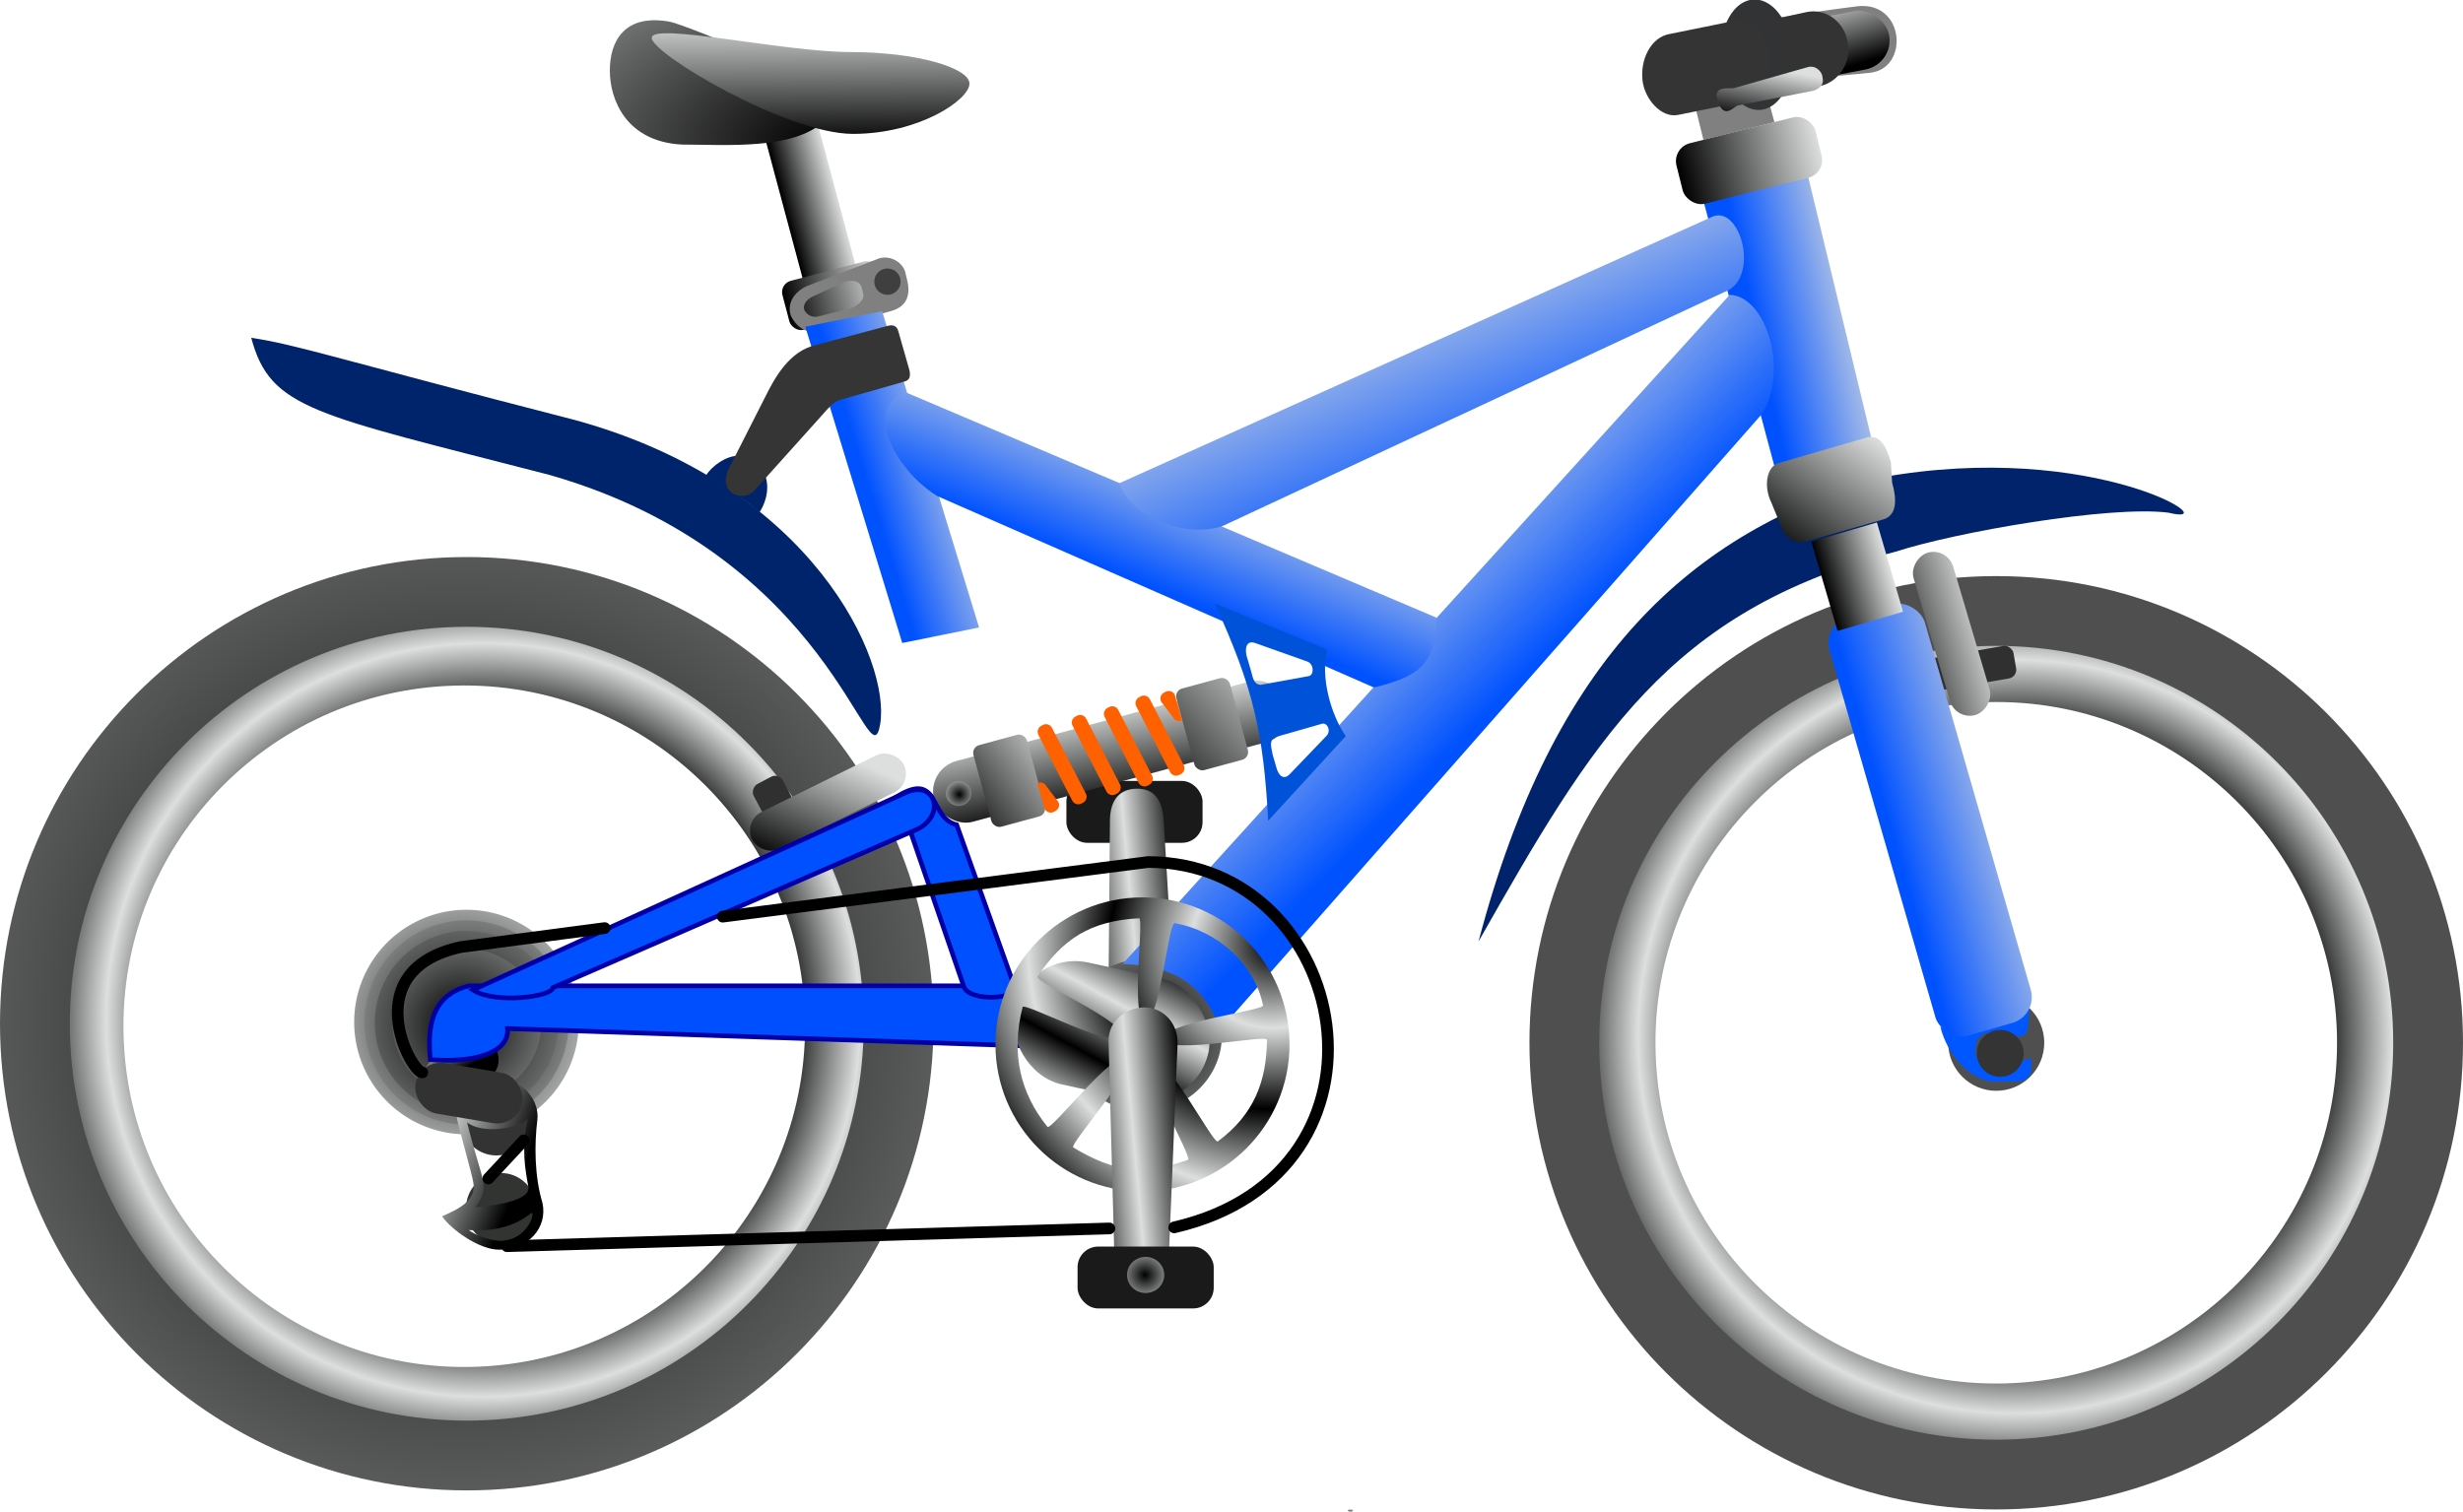 <?xml version="1.0" encoding="UTF-8"?>
<svg space="preserve" version="1.0" viewBox="0 0 527.67 323.91" xmlns="http://www.w3.org/2000/svg" xmlns:xlink="http://www.w3.org/1999/xlink">
<defs>
<linearGradient id="b">
<stop stop-color="#0052ff" offset="0"/>
<stop stop-color="#dddfdf" offset="1"/>
</linearGradient>
<linearGradient id="a">
<stop offset="0"/>
<stop stop-color="#dddfdf" offset="1"/>
</linearGradient>
<linearGradient id="ak" x1="143.55" x2="142.78" y1="1014.2" y2="964.77" gradientTransform="scale(1.777 .563)" gradientUnits="userSpaceOnUse" xlink:href="#a"/>
<radialGradient id="m" cx="221.24" cy="718.33" r="91.94" gradientTransform="scale(1.323 .756)" gradientUnits="userSpaceOnUse" xlink:href="#a"/>
<linearGradient id="aj" x1="420.81" x2="442.98" y1="708.74" y2="683.86" gradientTransform="scale(1.103 .907)" gradientUnits="userSpaceOnUse" xlink:href="#a"/>
<linearGradient id="ai" x1="321.78" x2="338.85" y1="651.17" y2="651.17" gradientTransform="scale(.856 1.168)" gradientUnits="userSpaceOnUse" xlink:href="#a"/>
<linearGradient id="ah" x1="195.61" x2="215.86" y1="995.45" y2="995.45" gradientTransform="scale(1.516 .66)" gradientUnits="userSpaceOnUse" xlink:href="#a"/>
<linearGradient id="ag" x1="642.17" x2="673.07" y1="445.25" y2="432.2" gradientTransform="scale(.727 1.375)" gradientUnits="userSpaceOnUse" xlink:href="#b"/>
<linearGradient id="af" x1="582.6" x2="649.57" y1="393.08" y2="393.65" gradientTransform="scale(.477 2.095)" gradientUnits="userSpaceOnUse" xlink:href="#b"/>
<linearGradient id="ae" x1="1861.5" x2="1738.1" y1="81.159" y2="80.273" gradientTransform="scale(.412 2.429)" gradientUnits="userSpaceOnUse" xlink:href="#b"/>
<linearGradient id="ad" x1="237.76" x2="262.31" y1="887.78" y2="856.08" gradientTransform="scale(1.368 .731)" gradientUnits="userSpaceOnUse" xlink:href="#b"/>
<linearGradient id="ac" x1="157.66" x2="208.94" y1="329.52" y2="328.92" gradientTransform="scale(.487 2.054)" gradientUnits="userSpaceOnUse" xlink:href="#b"/>
<linearGradient id="ab" x1="180.71" x2="203.89" y1="297.51" y2="297.51" gradientTransform="scale(.505 1.982)" gradientUnits="userSpaceOnUse" xlink:href="#a"/>
<linearGradient id="aa" x1="186.98" x2="174.53" y1="1270.4" y2="1243.3" gradientTransform="scale(2.045 .489)" gradientUnits="userSpaceOnUse" xlink:href="#a"/>
<linearGradient id="z" x1="63.265" x2="78.472" y1="880.96" y2="880.96" gradientTransform="scale(1.401 .714)" gradientUnits="userSpaceOnUse" xlink:href="#a"/>
<linearGradient id="y" x1="136.08" x2="119.99" y1="367.26" y2="356.6" gradientTransform="scale(.769 1.3)" gradientUnits="userSpaceOnUse" xlink:href="#a"/>
<linearGradient id="x" x1="-166.42" x2="-165.38" y1="996.65" y2="986.05" gradientTransform="scale(1.335 .749)" gradientUnits="userSpaceOnUse" xlink:href="#a"/>
<linearGradient id="w" x1="388.66" x2="382.35" y1="816.22" y2="829.95" gradientTransform="matrix(1.262 0 0 .792 -197.15 -496.4)" gradientUnits="userSpaceOnUse" xlink:href="#a" spreadMethod="reflect"/>
<radialGradient id="l" cx="187.37" cy="750.57" r="30.735" gradientUnits="userSpaceOnUse" xlink:href="#a"/>
<radialGradient id="k" cx="188.4" cy="750.57" r="38.998" gradientUnits="userSpaceOnUse" xlink:href="#a"/>
<radialGradient id="d" cx="186.72" cy="750.91" r="50.318" gradientUnits="userSpaceOnUse" xlink:href="#a"/>
<radialGradient id="j" cx="129.01" cy="375.56" r="250.81" gradientUnits="userSpaceOnUse" xlink:href="#a"/>
<radialGradient id="i" cx="319.66" cy="760.24" r="38.659" gradientTransform="scale(1.013 .987)" gradientUnits="userSpaceOnUse" xlink:href="#a"/>
<radialGradient id="f" cx="436.68" cy="895.09" r="17.401" gradientUnits="userSpaceOnUse" xlink:href="#a" spreadMethod="reflect"/>
<radialGradient id="h" cx="471.81" cy="784.64" r="56.131" gradientTransform="scale(.984 1.017)" gradientUnits="userSpaceOnUse" xlink:href="#a" spreadMethod="reflect"/>
<radialGradient id="c" cx="328.06" cy="812.36" r="7.214" gradientTransform="scale(1.014 .986)" gradientUnits="userSpaceOnUse" xlink:href="#a"/>
<linearGradient id="v" x1="696.61" x2="675.69" y1="361.59" y2="369.67" gradientTransform="scale(.487 2.055)" gradientUnits="userSpaceOnUse" xlink:href="#a" spreadMethod="reflect"/>
<radialGradient id="g" cx="190.82" cy="745.49" r="16.153" gradientTransform="translate(-87.339 -526.93)" gradientUnits="userSpaceOnUse" xlink:href="#a" spreadMethod="reflect"/>
<linearGradient id="u" x1="-46.762" x2="-30.014" y1="1503" y2="1499.6" gradientTransform="scale(2.025 .494)" gradientUnits="userSpaceOnUse" xlink:href="#a"/>
<linearGradient id="t" x1="-385.69" x2="-383.98" y1="565.48" y2="612.31" gradientTransform="scale(2.025 .494)" gradientUnits="userSpaceOnUse" xlink:href="#a"/>
<linearGradient id="s" x1="44.49" x2="43.948" y1="2047.2" y2="1893.2" gradientTransform="scale(2.765 .362)" gradientUnits="userSpaceOnUse" xlink:href="#b"/>
<linearGradient id="r" x1="120.41" x2="137.3" y1="1669" y2="1621.9" gradientTransform="scale(2.414 .414)" gradientUnits="userSpaceOnUse" xlink:href="#a"/>
<linearGradient id="q" x1="344.75" x2="374.22" y1="568.81" y2="551.32" gradientTransform="scale(.809 1.235)" gradientUnits="userSpaceOnUse" xlink:href="#a"/>
<linearGradient id="p" x1="393.49" x2="428.19" y1="570.02" y2="542.34" gradientTransform="scale(.809 1.235)" gradientUnits="userSpaceOnUse" xlink:href="#a"/>
<radialGradient id="e" cx="357.36" cy="688.12" r="4.459" gradientTransform="scale(1.015 .986)" gradientUnits="userSpaceOnUse" xlink:href="#a"/>
<linearGradient id="o" x1="295.46" x2="303.07" y1="854.66" y2="838.88" gradientTransform="scale(1.547 .646)" gradientUnits="userSpaceOnUse" xlink:href="#a"/>
<radialGradient id="n" cx="519.63" cy="745.49" r="16.153" gradientTransform="scale(1)" gradientUnits="userSpaceOnUse" xlink:href="#a" spreadMethod="reflect"/>
<linearGradient id="al" x1="696.59" x2="675.66" y1="339.46" y2="347.55" gradientTransform="matrix(.487 0 0 2.054 -87.339 -526.93)" gradientUnits="userSpaceOnUse" xlink:href="#a" spreadMethod="reflect"/>
</defs>
<g transform="translate(-87.339 -526.93)" fill-rule="evenodd">
<path transform="translate(-.591 3.543)" d="m517.93 832.65c-47.4 1.28-86.86-36.1-88.14-83.5-1.29-47.39 36.09-86.86 83.49-88.14s86.86 36.1 88.14 83.5c1.29 47.39-36.1 86.85-83.49 88.14zm-0.35-12.83c-40.31 1.09-73.87-30.7-74.96-71.01-1.1-40.31 30.7-73.88 71.01-74.97s73.87 30.7 74.96 71.01-30.7 73.88-71.01 74.97zm-1.74-64.16c-4.87 0.13-8.94-3.71-9.07-8.59s3.72-8.94 8.59-9.07c4.88-0.13 8.94 3.71 9.08 8.59 0.13 4.88-3.72 8.94-8.6 9.07z" fill="url(#n)"/>
<path transform="translate(-.591 3.543)" d="m615.6 746.83c0 55.23-44.77 100-100 100s-100-44.77-100-100 44.77-100 100-100 100 44.77 100 100zm-14.95 0c0 46.97-38.07 85.05-85.05 85.05-46.97 0-85.05-38.08-85.05-85.05s38.08-85.05 85.05-85.05c46.98 0 85.05 38.08 85.05 85.05zm-74.76 0c0 5.68-4.6 10.29-10.29 10.29-5.68 0-10.29-4.61-10.29-10.29s4.61-10.29 10.29-10.29c5.69 0 10.29 4.61 10.29 10.29z" fill="#504f4f"/>
</g>
<path d="m101.78 305.72c-47.392 1.28-86.855-36.1-88.138-83.5-1.284-47.39 36.098-86.86 83.494-88.14 47.394-1.28 86.864 36.1 88.144 83.5 1.28 47.39-36.1 86.85-83.5 88.14zm-0.34-12.83c-40.314 1.09-73.877-30.7-74.968-71.01-1.092-40.31 30.701-73.88 71.012-74.97 40.306-1.09 73.876 30.7 74.966 71.01s-30.7 73.88-71.01 74.97zm-1.74-64.16c-4.878 0.13-8.939-3.71-9.071-8.59s3.715-8.94 8.592-9.07c4.879-0.13 8.939 3.71 9.069 8.59s-3.71 8.94-8.59 9.07z" fill="url(#g)" fill-rule="evenodd"/>
<g transform="translate(-88.406 -625.82)" fill-rule="evenodd">
<rect x="316.87" y="793.16" width="29.168" height="13.258" ry="4.419" fill="#191a19"/>
<path transform="translate(-1.326 -1.768)" d="m336.76 801.01a3.978 3.867 0 1 1-7.96 0 3.978 3.867 0 1 1 7.96 0z" fill="url(#c)"/>
</g>
<path d="m244.69 231.54c3.67-0.12 7.65-2.85 7.5-7.44l-2.9-48.54c-0.37-4.58-2.29-6.67-5.97-6.55-3.22 0.11-5.45 2.11-5.53 6.71l-0.41 48.42c0.14 4.59 3.64 7.51 7.31 7.4z" fill="url(#al)" fill-rule="evenodd"/>
<g transform="translate(-30.544 -157.76)" fill-rule="evenodd">
<path transform="matrix(1.101 0 0 1.101 -76.939 -449.61)" d="m210.25 750.57a21.852 21.852 0 1 1-43.71 0 21.852 21.852 0 1 1 43.71 0z" fill="url(#l)"/>
<path transform="matrix(1.001 0 0 1.001 -58.079 -374.47)" d="m210.25 750.57a21.852 21.852 0 1 1-43.71 0 21.852 21.852 0 1 1 43.71 0z" fill="url(#k)"/>
<path d="m230.54 377.12c0 55.23-44.77 100-100 100-55.225 0-99.996-44.77-99.996-100s44.771-100 99.996-100c55.23 0 100 44.77 100 100zm-14.95 0c0 46.97-38.07 85.05-85.05 85.05-46.968 0-85.046-38.08-85.046-85.05s38.078-85.05 85.046-85.05c46.98 0 85.05 38.08 85.05 85.05zm-74.75 0c0 5.69-4.61 10.29-10.3 10.29-5.68 0-10.29-4.6-10.29-10.29 0-5.68 4.61-10.29 10.29-10.29 5.69 0 10.3 4.61 10.3 10.29z" fill="url(#j)"/>
<path transform="matrix(.901 0 0 .901 -39.219 -299.33)" d="m210.25 750.57a21.852 21.852 0 1 1-43.71 0 21.852 21.852 0 1 1 43.71 0z" fill="url(#d)"/>
<path transform="matrix(.811 0 0 .811 -22.245 -231.71)" d="m210.25 750.57a21.852 21.852 0 1 1-43.71 0 21.852 21.852 0 1 1 43.71 0z" fill="url(#d)"/>
<path transform="matrix(.73 0 0 .73 -6.969 -170.85)" d="m210.25 750.57a21.852 21.852 0 1 1-43.71 0 21.852 21.852 0 1 1 43.71 0z" fill="url(#d)"/>
</g>
<path d="m464.59 109.86c-12.53-1.61-45.62 4.17-58.46 8.35-48.81 12.69-64.95 40.5-89.37 83.52 16.07-61.03 45.62-87.7 86.03-99.39 46.25-8.352 75.16 10.8 61.8 7.52z" fill="#00236b" fill-rule="evenodd"/>
<g transform="translate(-78.992 -524.85)" fill-rule="evenodd">
<rect transform="rotate(-14.995)" x="91.173" y="589.68" width="11.693" height="45.937" fill="url(#ab)"/>
<path transform="translate(-36.749 12.528)" d="m292.32 538.29c-6.68 6.23-21.03 5.01-30.48 5.01-11.96-0.62-15.45-9.64-15.45-15.87 0-6.22 3.07-12.27 12.94-10.44 2.73 0.52 40.09 14.66 32.99 21.3z" fill="url(#m)"/>
<path transform="translate(-1.044 -15.034)" d="m287.73 557.81c0 3.41-10.71 10.76-24.95 10.76s-43.12-17.17-43.12-20.57 28.25 3.03 42.49 3.03 25.58 3.38 25.58 6.78z" fill="url(#ak)"/>
<rect transform="rotate(-14.765)" x="88.606" y="629.01" width="21.298" height="10.858" ry="2.506" fill="url(#z)"/>
<path d="m251.72 586.2c-2.33 1.15-4.2 3.4-3.32 6.25 1.21 2.54 3.6 4.14 6.26 3.33l15.32-4.3c3.49-1.02 4.13-3.69 3.32-6.76l-0.42-1.78c-0.94-2.43-3.88-3.55-6.05-2.53l-15.11 5.79zm1.45 2.16c-1.23 0.58-2.25 1.63-1.86 2.9 0.57 1.11 1.77 1.78 3.16 1.35l6.71-1.67c1.4-0.42 3.1-1.88 2.74-3.06l-0.36-1.53c-0.41-1.36-2.45-1.77-4.16-0.86l-6.23 2.87z" fill="#808080"/>
<path transform="matrix(.998 0 0 .962 -40.021 17.354)" d="m312.58 590.28a2.819 2.923 0 1 1-5.64 0 2.819 2.923 0 1 1 5.64 0z" fill="#3f3f3f"/>
</g>
<g transform="translate(-87.339 -526.93)" fill-rule="evenodd">
<rect transform="rotate(-30.385)" x="-230.36" y="741.42" width="17.122" height="9.605" ry="4.803" fill="url(#x)"/>
<g transform="matrix(1.2 0 0 1.2 74.46 202.98)">
<path transform="matrix(.935 0 0 .998 6.421 1.056)" d="m106.07 469.8a6.682 6.264 0 1 1-13.362 0 6.682 6.264 0 1 1 13.362 0z" fill="#343333"/>
<path transform="matrix(.935 0 0 .998 7.257 16.925)" d="m106.07 469.8a6.682 6.264 0 1 1-13.362 0 6.682 6.264 0 1 1 13.362 0z" fill="#323432"/>
<path d="m100.33 491.53c-2.407 0.07-5.32-1.41-5.91-1.92 4.577 0.23 8.15-0.59 11.22-3.1 0.71 0.29-0.99 4.8-5.31 5.02zm4.72-9.71c0.66 3-8.54 3.58-9.449 3.73 2.782-3.91 1.255-4.12-1.477-15.17 2.658 2.09 9.056 1.22 10.856-0.7-1.24 5.31-0.45 9.21 0.07 12.14zm1.62-11.92c0.38-3.32-2.36-7.25-7.303-7.37-4.556 0.06-7.742 4.2-7.142 6.67 0.168 1.41 2.781 10.34 3.014 11.94 0.576 3.27-2.786 4.76-5.588 6.01 1.641 2.35 6.557 5.94 10.186 5.96 5.333-0.05 8.653-3.96 7.753-8.31-1.45-4.82-1.47-10.5-0.92-14.9z" fill="url(#y)"/>
</g>
<rect transform="rotate(9.639)" x="300.99" y="713.49" width="23.222" height="10.959" ry="5.48" fill="#323232"/>
</g>
<path transform="translate(-78.151 -528.6)" d="m339.93 750.43a16.704 16.287 0 1 1-33.41 0 16.704 16.287 0 1 1 33.41 0z" fill="url(#i)" fill-rule="evenodd"/>
<path transform="translate(-87.339 -526.93)" d="m377.2 850.62a0.552 0.221 0 1 1-1.11 0 0.552 0.221 0 1 1 1.11 0z" fill="#808080" fill-rule="evenodd"/>
<path transform="matrix(.315 0 0 .305 126.18 -40.372)" d="m415.65 863.76a39.664 40.99 0 1 1-79.33 0 39.664 40.99 0 1 1 79.33 0z" fill="url(#h)" fill-rule="evenodd"/>
<g transform="matrix(.966 -.257 .257 .966 -252.23 -411.34)" fill-rule="evenodd">
<rect transform="matrix(1 -.005 .008 1 0 0)" x="282.02" y="674.34" width="78.6" height="13.49" ry="6.745" fill="url(#r)"/>
<rect transform="matrix(1 -.005 .005 1 7.592 -14.912)" x="332.19" y="686.89" width="11.875" height="18.125" ry="1.719" fill="url(#p)"/>
<rect transform="matrix(1 -.005 .005 1 7.592 -14.912)" x="287.03" y="687.21" width="11.875" height="18.125" ry="1.719" fill="url(#q)"/>
<path d="m309.86 687.7c0.17 0.78 0.93 1.27 1.72 1.1l0.38-0.09c0.78-0.17 1.27-0.93 1.1-1.71l-1.61-3.95c-0.17-0.78-0.94-1.27-1.72-1.1l0.13 5.75zm3.86-17.42c-0.78 0.17-1.27 0.94-1.1 1.72l3.39 15.49c0.17 0.79 0.94 1.28 1.72 1.11l0.38-0.09c0.78-0.17 1.28-0.94 1.11-1.72l-3.4-15.5c-0.17-0.78-0.93-1.27-1.71-1.1l-0.39 0.09zm7.58-0.03c-0.78 0.17-1.28 0.94-1.1 1.72l3.39 15.49c0.17 0.79 0.93 1.28 1.71 1.11l0.39-0.09c0.78-0.17 1.27-0.94 1.1-1.72l-3.39-15.5c-0.17-0.78-0.94-1.27-1.72-1.1l-0.38 0.09zm7.13-0.03c-0.78 0.17-1.27 0.94-1.1 1.72l3.39 15.49c0.17 0.79 0.94 1.28 1.72 1.11l0.38-0.09c0.78-0.17 1.28-0.94 1.1-1.72l-3.39-15.5c-0.17-0.78-0.93-1.27-1.71-1.1l-0.39 0.09zm7.13-0.47c-0.78 0.17-1.27 0.93-1.1 1.71l3.39 15.5c0.17 0.78 0.94 1.27 1.72 1.1l0.39-0.08c0.78-0.17 1.27-0.94 1.1-1.72l-3.39-15.5c-0.17-0.78-0.94-1.27-1.72-1.1l-0.39 0.09zm7.52 1.43c-0.17-0.78-0.94-1.27-1.72-1.1l-0.39 0.08c-0.78 0.18-1.27 0.94-1.1 1.72l1.62 3.95c0.17 0.78 0.93 1.27 1.71 1.1l-0.12-5.75z" fill="#ff6000"/>
</g>
<path transform="translate(-157.19 -508.27)" d="m365.31 678.3a2.734 2.656 0 1 1-5.47 0 2.734 2.656 0 1 1 5.47 0z" fill="url(#e)" fill-rule="evenodd"/>
<g transform="translate(-83.795 -526.93)" fill-rule="evenodd">
<rect transform="matrix(-.985 .17 -.17 -.985 -.591 3.543)" x="-395.6" y="-746.9" width="19.919" height="7.071" ry="1.875" fill="#303030"/>
<rect transform="matrix(-.284 -.959 .959 -.284 -.591 3.543)" x="-792.74" y="290.16" width="36.239" height="8.839" ry="4.419" fill="url(#t)"/>
</g>
<g transform="translate(-87.339 -526.93)" fill-rule="evenodd">
<path d="m447.29 536.83 4.99 20.06 15.2-3.78-1.4-5.22c-0.3-1.63 0.57-3.48 2.04-3.56 2.71-0.16 16.12-1.45 19.77-1.8 8.57-0.8 7.59-15.54-2.78-14.24-11.77 1.48-38.7 5.43-37.82 8.54z" fill="#808080"/>
<rect transform="rotate(-10.784)" x="330.13" y="610.64" width="53.245" height="12.737" ry="6.369" fill="url(#aa)"/>
<g transform="matrix(.754 -.153 .117 .988 88.287 107.2)">
<path d="m430 501.74a10 11.875 0 1 1-20 0 10 11.875 0 1 1 20 0z" fill="#323334"/>
<rect x="387.5" y="493.61" width="36.25" height="17.5" ry="8.75" fill="#333433"/>
</g>
<path d="m468.25 530.86c-4.08 0.9-0.11 4.28 0.72 8.66 0.84 4.38-1.79 8.06 2.29 7.16l6.06-1.33c4.08-0.9 6.69-5.15 5.85-9.53-0.83-4.38-4.79-7.19-8.86-6.29l-6.06 1.33z" fill="#333"/>
<path d="m458.81 545.81c-0.79 0.19-3.78-0.51-3.72 1.67l0.49 1.75c1.39 3.12 3.29 0.49 4.07 0.3l16.09-3.14c1.43-0.35 2.27-1.4 2.12-2.42l-0.1-0.7c-0.14-1.02-1.43-2.45-3.2-1.94l-15.75 4.48z" fill="url(#o)"/>
<rect transform="rotate(242.05)" x="-750.78" y="-107.12" width="19.919" height="7.071" ry="1.875" fill="#303030"/>
<rect transform="rotate(-26.28)" x="-90.161" y="739.37" width="36.239" height="8.839" ry="4.419" fill="url(#u)"/>
<path d="m187.8 738.17c-8.56 2.12-8.85 9.85-8.26 15.8 8.76 0.74 16.93-1.18 16.53-6.64l114.58 3.84v-13h-122.85z" fill="#004fff" stroke="#0000a5"/>
<path d="m279.77 697.46 14.09 40.97c1.32 3.25 12.09 2.66 10.75-0.29l-12.32-34.48c-5.95-1.47-3.62-11.52-12.52-6.2z" fill="#0050ff" stroke="#0000a6"/>
<path d="m281.44 696.75-92.77 42.31c4.82 3.08 17.02 1.43 17.12-0.5l78.3-34.05c5.91-3.18 3.55-10.49-2.65-7.76z" fill="#0050ff" stroke="#0000a6"/>
<path d="m449.05 557.89 18.44 68.96 20.73-6.19-16.41-67.91-22.76 5.14z" fill="url(#ag)"/>
<rect transform="matrix(.98 -.198 .293 .956 0 0)" x="73.906" y="639.72" width="16.799" height="70.888" fill="url(#ac)"/>
<path transform="matrix(.712 .702 -.703 .711 0 0)" d="m740.61 98.735 8.32 193.42c8.28-7.48 15.35-9.05 24.75-4.7l-10.19-175.11c-1.75-10.34-16.86-19.111-22.88-13.615z" fill="url(#ae)"/>
<rect transform="matrix(.97 -.243 .243 .97 0 0)" x="296.46" y="650.12" width="30.696" height="13.363" ry="3.967" fill="url(#ah)"/>
<path d="m381.68 674.24c10.72-2.54 13.23-5.84 13.38-14.97l-113.4-48.16c-9.72 2.66-2.7 16.48 6.48 22.12l93.54 41.01z" fill="url(#ad)"/>
<path transform="rotate(-23.609)" d="m47.286 708.72c-0.652 9.04 9.98 17.07 16.811 17.26l119.39-2.91c7.51-0.85 9.48-16.28 2.69-15.79l-138.89 1.44z" fill="url(#s)"/>
<path d="m356.18 664.69c-1.42-0.47-2.26 0.52-1.79 2.73l0.91 3.07c0.47 1.57 0.53 3.04 2.11 3.19l10.29-1.87c1.22-0.22 1.15-2.62-0.27-3.12l-11.25-4zm-8.57-8.43c8.27 18.23 10.39 27.5 11.43 46.53l16.61-18.12c-3.2-4.63-5.46-12.69-3.98-18.57l-24.06-9.84zm15.95 36.65c-1.07 1.05-2.26 0.53-2.81-1.65l-0.74-2.56c-0.28-1.62-0.88-2.96 0.47-3.8l10.06-2.88c1.19-0.34 2.04 1.54 0.96 2.62l-7.94 8.27z" fill="#0052d9"/>
<path d="m468 626.27c-2.47 1.29-2.65 5.37-1.17 8.34l1.54 3.76c1.07 3.8 3.26 5.38 6.15 4.51l16.3-4.65c2.89-0.87 2.95-4.12 1.88-7.91l-0.26-4.34c-1.07-3.79-2.42-5.82-4.9-5.37l-19.54 5.66z" fill="url(#aj)"/>
<path d="m503.03 746.88c0.48 2.22 3.14 9.9 10.63 11.82h5.61c1.58 0 3.25-0.64 3.25-2.81l-0.03-2.24c-5.9 1.78-11.73 3.09-11.91-1.23-0.23-8.92 10.82 0.12 11.22-5.22l0.42-5.63c-1.08 3.69-17.37 7.09-19.19 5.31z" fill="#0056ff"/>
<rect transform="matrix(.961 -.277 .277 .961 0 0)" x="275.99" y="767.11" width="21.261" height="93.312" ry="5.736" fill="url(#af)"/>
<rect transform="matrix(.96 -.281 .281 .96 0 0)" x="275.56" y="750.44" width="14.617" height="19.932" fill="url(#ai)"/>
</g>
<rect transform="rotate(12.25)" x="258.25" y="152.09" width="42.596" height="26.727" ry="13.363" fill="url(#w)" fill-rule="evenodd"/>
<g transform="translate(-87.339 -526.93)">
<path transform="translate(-76.898 -165.29)" d="m409 908.35c4.22 0-4.23 0 0 0zm4.51 6.53c0.52 3.49 22.15-1.09 22.16 0.16-0.08 8.83-2.77 16.05-10.54 21.76-0.95 0.67-10.72-18.36-13.77-17.07-3.06 1.3 8.6 20.61 7.34 21.04-9.56 3.28-15.47 2.75-24.51-2.67-1-0.64 13.52-16.62 11.28-18.96-2.25-2.37-16.05 15.45-16.82 14.53-5.69-7.02-7.92-15.49-5.33-25.66 0.31-1.15 19.75 9.24 21.04 6.19s-18.7-11.54-17.85-12.76c5.42-7.87 10.99-11.85 21.74-12.46 1.21-0.05-1.97 21.81 1.33 22.05 3.15 0.26 4.91-21.27 6.35-21 9.39 1.68 17.16 9 18.9 17.63 0.22 1.12-21.87 3.76-21.32 7.22zm26.99 1.13c0 17.39-14.11 31.5-31.5 31.5-17.4 0-31.5-14.11-31.5-31.5 0-17.4 14.1-31.5 31.5-31.5 17.39 0 31.5 14.1 31.5 31.5z" fill="url(#f)" fill-rule="evenodd"/>
<path transform="translate(-76.898 -165.29)" d="m409 906.44c5.28 0-5.29 0 0 0zm5.64 8.16c0.65 4.36 27.68-1.37 27.7 0.2-0.1 11.04-3.46 20.06-13.18 27.2-1.19 0.83-13.4-22.95-17.21-21.33-3.82 1.61 10.75 25.75 9.18 26.3-11.95 4.1-19.34 3.43-30.64-3.35-1.25-0.8 16.9-20.77 14.09-23.69-2.8-2.97-20.06 19.31-21.02 18.15-7.11-8.77-9.9-19.36-6.66-32.07 0.39-1.43 24.69 11.55 26.31 7.74 1.61-3.82-23.39-14.43-22.32-15.95 6.78-9.84 13.73-14.82 27.17-15.58 1.52-0.06-2.46 27.26 1.67 27.56 3.93 0.33 6.13-26.59 7.93-26.24 11.74 2.1 21.45 11.24 23.63 22.03 0.27 1.4-27.33 4.7-26.65 9.03zm33.73 1.41c0 21.74-17.63 39.37-39.37 39.37-21.75 0-39.38-17.63-39.38-39.37 0-21.75 17.63-39.38 39.38-39.38 21.74 0 39.37 17.63 39.37 39.38z" fill="url(#f)" fill-rule="evenodd"/>
<path transform="translate(.221 1.105)" d="m332.34 741.68c-3.67 0-7.73 2.59-7.73 7.18l1.32 48.61c0.22 4.59 2.07 6.74 5.75 6.74 3.23 0 5.52-1.93 5.74-6.52l1.99-48.39c0-4.59-3.4-7.62-7.07-7.62z" fill="url(#v)" fill-rule="evenodd"/>
<path transform="matrix(1.222 0 0 1.229 -74.393 -234.35)" d="m336.76 801.01a3.978 3.867 0 1 1-7.96 0 3.978 3.867 0 1 1 7.96 0z" fill="url(#c)" fill-rule="evenodd"/>
<g transform="translate(1.326 .884)" fill-rule="evenodd">
<rect x="316.87" y="793.16" width="29.168" height="13.258" ry="4.419" fill="#191a19"/>
<path transform="translate(-1.326 -1.768)" d="m336.76 801.01a3.978 3.867 0 1 1-7.96 0 3.978 3.867 0 1 1 7.96 0z" fill="url(#c)"/>
</g>
<path d="m199.55 771.29-7.59 8.16m4 14.51 129.05-3.8m-82.83-66.81 91.17-11.71c43.52 0.16 56.41 66.57 5.55 78.29m-122.02-64.13-30.79 4.06c-22.44 4.9-10.83 26.67-8.28 26.88" fill="none" stroke="#000" stroke-linecap="round" stroke-linejoin="bevel" stroke-width="2.5"/>
</g>
<path transform="translate(-87.807 -527.27)" d="m365.31 678.3a2.734 2.656 0 1 1-5.47 0 2.734 2.656 0 1 1 5.47 0z" fill="url(#e)" fill-rule="evenodd"/>
<g transform="translate(-87.339 -526.93)" fill-rule="evenodd">
<g transform="matrix(.985 .172 -.172 .985 111.97 -33.287)">
<path d="m284.58 676.67c0 13.61-16.08-33.82-78.92-40.5-51.98-4.18-61.39-3.52-68.07-17.96 10.02-0.24 18.76 1.27 71.41 5.43 52.81 5.01 75.58 39.43 75.58 53.03z" fill="#00246c"/>
<path d="m238.66 630.48c3.11 1.18 10.44 4.31 12.63 5.84 1.09-2.43 1.93-7.81-2.81-10.54-4.67-2.63-8.93 2.42-9.82 4.7z" fill="#00236b"/>
</g>
<path d="m262.06 600.88c-5.51 1.25-8.67 6.81-10.76 11.06l-7.51 14.79c-3.34 5.92 2.95 8.24 5.43 5.01l14.3-15.92c1.32-1.47 2.23-2.68 3.76-3.19l13.81-3.94c1.14-0.3 1.33-1.03 1.12-2.32l-2.4-8.42c-0.31-1.22-1.17-1.56-2.5-1.14l-15.25 4.07z" fill="#353535"/>
</g>
<path transform="translate(-88.52 -529.29)" d="m522.07 755a5.02 5.02 0 1 1-10.04 0 5.02 5.02 0 1 1 10.04 0z" fill="#343434" fill-rule="evenodd"/>
</svg>
